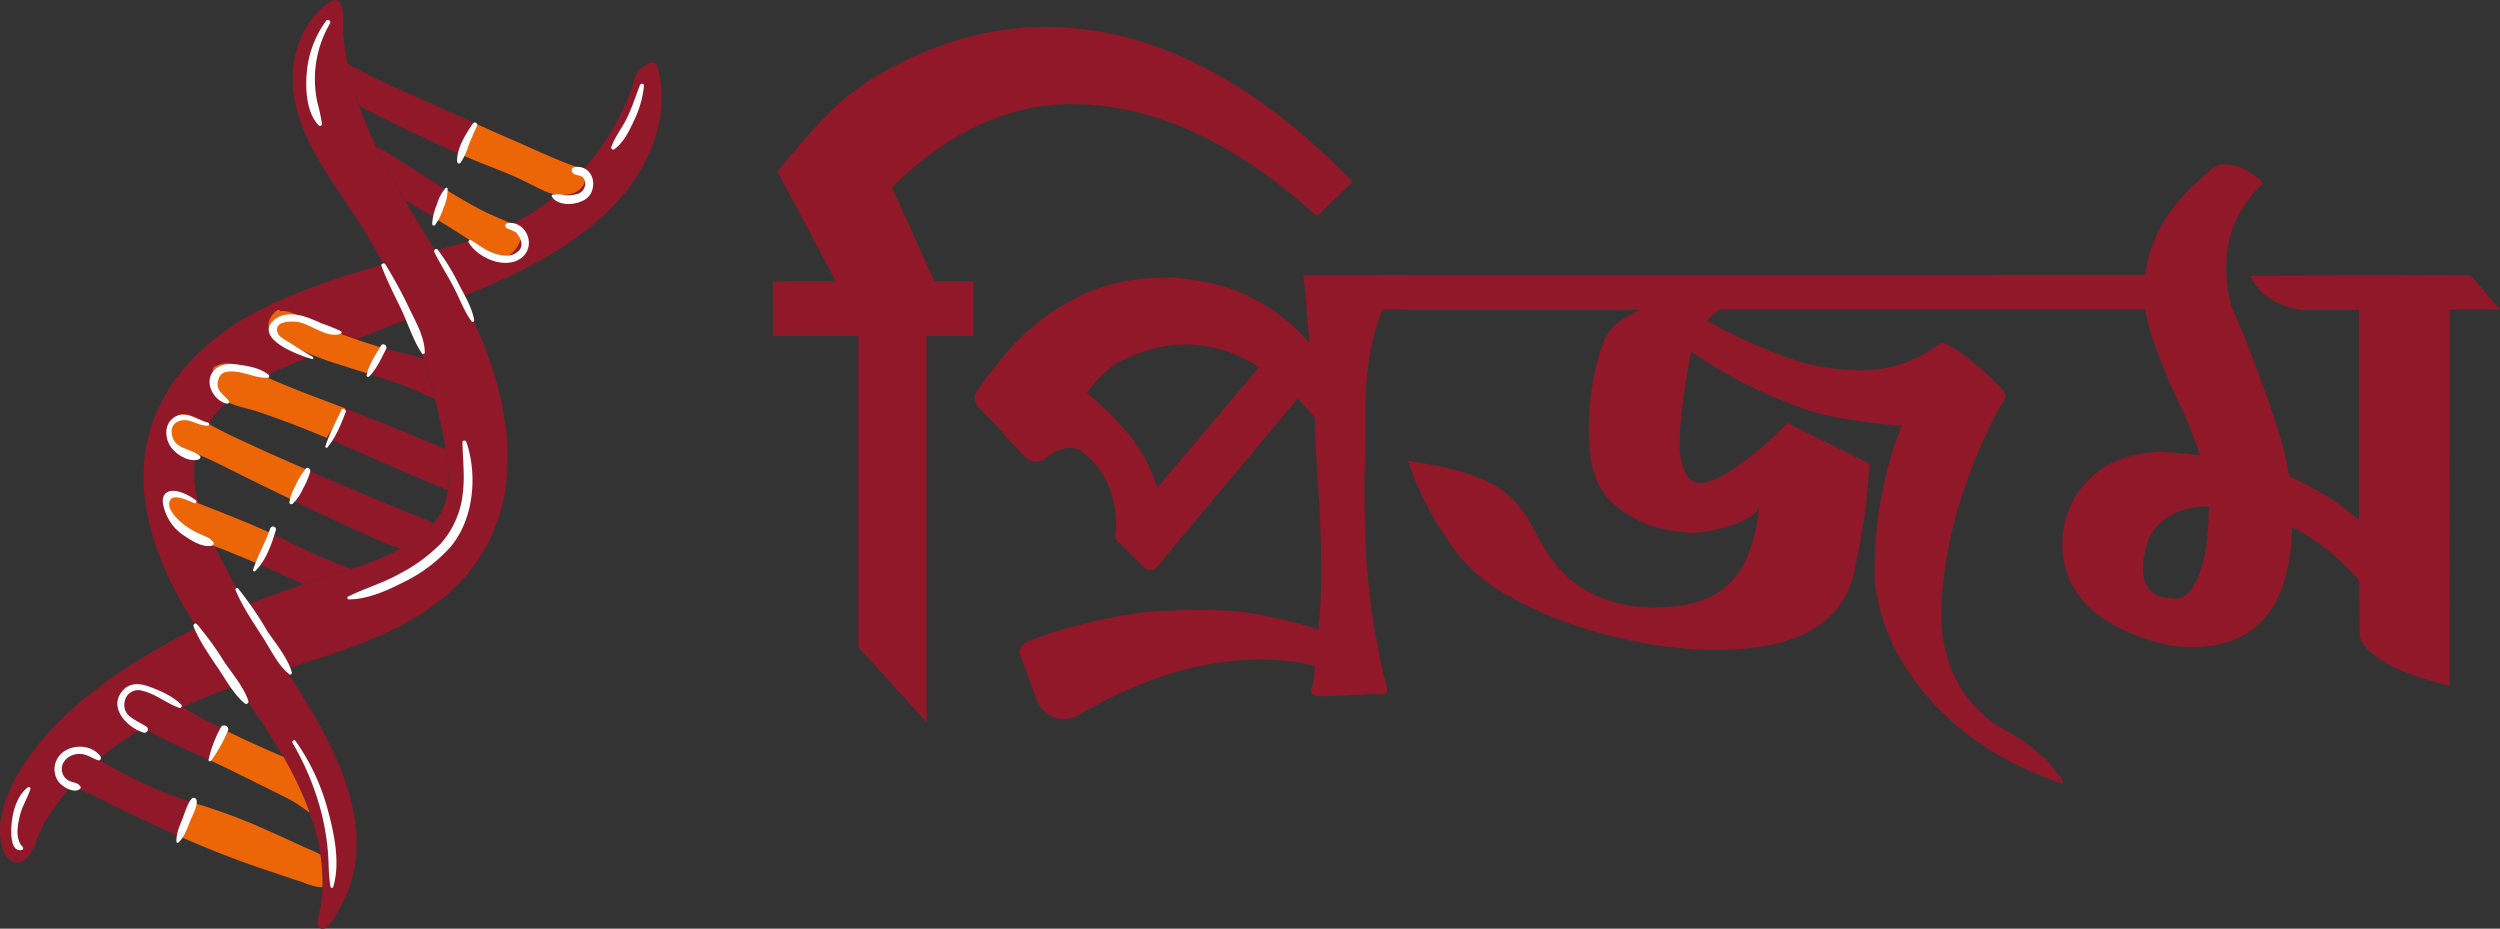 <svg xmlns="http://www.w3.org/2000/svg" viewBox="0 0 627.09 232.95"><rect x="0" y="0" width="627.09" height="232.95" fill="#333333" stroke="none"/><defs><style>.cls-1{fill:#901829;}.cls-2{fill:#fff;}.cls-3{fill:#ec6608;}</style></defs><g id="Layer_2" data-name="Layer 2"><g id="Layer_1-2" data-name="Layer 1"><path class="cls-1" d="M59.32,171.94l0,0c-14.67,5.27-28.88,12-39.93,23.63a60.66,60.66,0,0,0-8.7,11.65c-1.4,2.46-2.8,9.32-6.29,9.11-4.15-.24-4.63-6.43-4.36-9.56.43-4.82,2.56-9.42,5-13.47,10.21-16.82,29.17-28.27,46-36.71l-1.64.84c2.28,3.63,4.68,7.13,7.05,10.5.92,1.31,1.86,2.63,2.8,4m56.82-96.78c-9-17.23-21.25-32.94-27.08-51.83A68.13,68.13,0,0,1,86.15,8.82c-.3-3.66.93-12-4.53-7.54C74.51,7.1,72.22,16.56,74,25.56c2,9.78,8,18,13.37,26.11A157.21,157.21,0,0,1,102.2,78.9a157.2,157.2,0,0,1,9,30.57c1.88,10,3,18.21-5.69,24.91-7.08,5.45-15.9,7.85-24.2,10.51-6.6,2.11-13.13,4.33-19.54,6.93,1.81,3.12,3.67,6.21,5.53,9.26,1.38,2.28,2.82,4.52,4.27,6.76,17.54-5.66,37.82-11.29,48.71-28C133.19,120.07,126.27,94.43,116.14,75.16Z"/><path class="cls-1" d="M165.18,31.41c-4.79,20.86-25.63,33-43.26,40.53l-6.13,2.56c-2.09-3.93-4.33-7.79-6.63-11.63,7-1.82,13.85-3.86,20.27-7.17a60,60,0,0,0,22-19.74,63.49,63.49,0,0,0,6.89-13.42c.71-1.92.93-4.09,2.4-5.38a22.41,22.41,0,0,1,2.07-1.32c.85-.28,1.85-.17,2.15.94a30.43,30.43,0,0,1,.25,14.63M71.6,167.84h0c-1.45-2.24-2.89-4.48-4.27-6.76l-.72-1.19c-4.13-6.71-8.08-13.54-11.61-20.6-4.67-9.36-9.13-20.34-4.07-30.56,6.77-13.65,24.12-17.82,37-23,4.88-2,9.77-3.91,14.66-5.86l-.38-.95a131.27,131.27,0,0,0-6-12.61l-.41.12c-10.93,3.18-22,6.71-32.15,12.12C46,88,33.36,104.46,36.44,126c1.67,11.61,6.81,21.84,13,31.53l1.69-.86-1.64.84c2.28,3.63,4.68,7.13,7.05,10.5.92,1.31,1.86,2.63,2.8,4l0,0h0c2.5,3.55,5,7.08,7.28,10.63,5.69,8.77,10.93,18.22,13.19,28.62a45.92,45.92,0,0,1,.76,15.55c-.16,1.18-2,6.17.39,6.18,1.56,0,3.72-4.23,4.38-5.39,10.7-18.86-1.61-40.9-11.77-56.66ZM92,93.62c3,.95,6,1.91,9,3,2.76,1,5.41,2.33,8.12,3.5q-1.3-5.14-2.93-10.19c-3.54-1-7.12-1.76-10.64-2.79C94.46,89.33,93.26,91.49,92,93.62Zm16.74,17.75q-9-3.75-18.11-7.33l-4.05-1.57c-1.56,2.47-3.14,4.92-4.71,7.39,6,2.52,11.93,5.2,17.9,7.81,2.75,1.21,5.51,2.38,8.29,3.49,1.38.56,2.82,1.22,4.28,1.83a35.87,35.87,0,0,0-.58-10.39C110.77,112.19,109.75,111.79,108.76,111.37ZM93.69,125c-5.58-2.37-11.18-4.72-16.75-7.12-1.45,2.41-2.86,4.86-4.19,7.35,2.21,1.07,4.42,2.13,6.65,3.17,5.42,2.53,10.84,5.1,16.34,7.45,1.6.68,3.23,1.25,4.89,1.77a38.78,38.78,0,0,0,4.9-3.19,20.4,20.4,0,0,0,3.24-3.07,36.75,36.75,0,0,0-5.63-2.45C100,127.57,96.83,126.28,93.69,125ZM81.33,144.89c2.26-.73,4.56-1.43,6.85-2.18a133.35,133.35,0,0,1-13.24-5.57c-2.19-1.14-4.42-2.21-6.67-3.24-1.29,2.49-2.63,4.95-4.11,7.29,4,1.74,8,3.58,12,5.39Q78.73,145.71,81.33,144.89ZM90.15,26.63c8.26,4.26,16.67,8.29,25.16,12,1.28-2.56,2.52-5.14,3.67-7.76-2.65-1.21-5.29-2.44-8-3.63-5.69-2.56-11.41-5-17.06-7.71-2.3-1.09-4.55-2.33-6.8-3.57a72.27,72.27,0,0,0,1.89,7.4C89.4,24.44,89.76,25.54,90.15,26.63Zm18.68,19.06c-4.82-3-9.62-6.17-14.53-9.08,2.21,4.65,4.7,9.16,7.3,13.62q3.7,2.15,7.37,4.38c.91-2.36,1.92-4.68,3-7C110.9,47,109.86,46.34,108.83,45.69Zm-65,130.53c-2.72-1.57-6-3.95-9.2-4.26-3.92-.39-6.38,3.87-4,6.33a.55.55,0,0,0,0,.87c6.83,5,14.64,8.18,22.25,11.65q1.5-4,2.9-8L54.12,182C50.6,180.2,47.2,178.2,43.78,176.22ZM21.11,188.87a4.21,4.21,0,0,0-2.28-.36.48.48,0,0,0-.78-.47c-2.12,1.94-4.31,5.06-1.66,7.62,1.94,1.87,5.18,2.91,7.55,4.11q4.18,2.11,8.41,4.18,6.27,3,12.69,5.86,1.85-4.19,3.58-8.41a110.54,110.54,0,0,1-19.22-8.2A83.74,83.74,0,0,0,21.11,188.87Z"/><path class="cls-2" d="M79.93,31.44c-3-3.06-3.36-8.92-3-13A25.56,25.56,0,0,1,81.76,5.28a.58.58,0,0,1,1,.63A27.66,27.66,0,0,0,79,18.82a28.85,28.85,0,0,0,.61,6.88,43.21,43.21,0,0,1,1.15,5.4.5.5,0,0,1-.86.34m80.61-10.09c-1.11,2.86-2,5.76-3.38,8.51-1.17,2.36-2.89,4.47-3.79,7-.14.4.37.85.72.6,2.38-1.68,3.79-4.64,5-7.27a25.81,25.81,0,0,0,2.47-8.64C161.6,20.88,160.74,20.83,160.54,21.35ZM116,111c.07,4.29.64,8.47.08,12.75a22.46,22.46,0,0,1-5.49,12.57,41.52,41.52,0,0,1-10.85,7.86c-4,2.18-8.38,3.44-12.44,5.47a.38.38,0,0,0,.17.7c4.69,0,9.58-2.17,13.72-4.3A38.13,38.13,0,0,0,113,137.2c5.79-6.87,6.85-17.85,4-26.31C116.79,110.35,115.94,110.36,116,111ZM74.12,185.83c-.31-.43-1,.1-.73.56a68.12,68.12,0,0,1,7.28,17.67,62.8,62.8,0,0,1,1.58,9.55c.25,3,.12,5.93.67,8.85a.34.34,0,0,0,.66,0c1.82-5.89.25-13.44-1.34-19.23A54,54,0,0,0,74.12,185.83ZM7,197.48c-2.77,2.08-3.9,6.22-4.13,9.61-.12,1.77-.27,6.73,2.62,6.12a.46.46,0,0,0,.21-.75c-1.92-2-1.33-5.28-.74-7.76s1.87-4.41,2.66-6.7C7.77,197.66,7.34,197.25,7,197.48Z"/><path class="cls-3" d="M94.8,86.91l.79.22c-1.13,2.2-2.33,4.36-3.57,6.49-2.34-.73-4.69-1.46-7-2.22a65.43,65.43,0,0,1-15-6.59c-1.21-.77-2.63-1.45-2.69-3.12a5.14,5.14,0,0,1,2.12-3.82.53.53,0,0,1,.84.19c2.65-.42,6.16,2.08,8.35,3,5.31,2.2,10.71,4.2,16.21,5.86M61.07,92.08c-2.46-1-4.86-1.46-7.23-.09a.86.86,0,0,0-.25,1.32A4.29,4.29,0,0,0,53.18,97c1.45,4.29,7.55,5,11.1,6.13,6,2,11.82,4.25,17.61,6.69,1.57-2.47,3.15-4.92,4.71-7.39-5.37-2.06-10.77-4-16.09-6.25C67.34,94.91,64.26,93.34,61.07,92.08Zm-15.4,21.08a.89.89,0,0,0,.81-.26c5.42,1.63,10.47,4.56,15.54,7,3.58,1.75,7.15,3.51,10.73,5.24,1.33-2.49,2.74-4.94,4.19-7.35-6.23-2.68-12.43-5.43-18.55-8.34-3.11-1.47-6.1-3.17-9.2-4.66-1.56-.75-3.39-1.41-5-.38C41.15,106.43,42,112.58,45.67,113.16Zm18.49,28c1.48-2.34,2.82-4.8,4.11-7.29-7.67-3.49-15.63-6.45-23.41-9.59a1.33,1.33,0,0,0-2.27-.08c-4.72,7.2,9.32,12.07,13.64,13.71C58.91,139,61.54,140.06,64.16,141.19Zm82.69-97.77a1.22,1.22,0,0,0-1.21-1.17c-6-2-11.87-4.89-17.71-7.39-3-1.29-6-2.65-9-4-1.15,2.62-2.39,5.2-3.67,7.76,1,.44,2,.9,3.08,1.33,3.49,1.47,7.06,2.75,10.53,4.27,2.71,1.18,5.28,2.66,8,3.85C140.7,49.7,147.38,49.29,146.85,43.42ZM128.34,56.11c-2.47-1.15-5-2.09-7.43-3.34-3.06-1.57-6-3.33-9-5.15-1,2.31-2.06,4.63-3,7q4.23,2.58,8.4,5.26c2.69,1.72,6.86,5.78,10.27,4.16,1.66-.8,3.59-3.78,3-5.83A3.6,3.6,0,0,0,128.34,56.11ZM55.67,182.77q-1.39,4-2.9,8c1.78.81,3.54,1.63,5.28,2.5,5,2.48,10,4.92,14.94,7.44a46.76,46.76,0,0,1,4.71,3.18,85.1,85.1,0,0,0-6.63-14.06C65.89,187.62,60.73,185.29,55.67,182.77Zm19.9,29.38c-3.08-1.44-6.17-2.83-9.27-4.21a140.59,140.59,0,0,0-17.14-6.37l-.54-.17q-1.74,4.23-3.58,8.41c7.13,3.11,14.39,6,21.7,8.42,2.78.93,5.55,1.88,8.33,2.79,1.71.55,3.89,1.63,5.81,1.48a45.6,45.6,0,0,0-.52-8.17C78.81,213.5,77.1,212.86,75.57,212.15Z"/><path class="cls-2" d="M103,78.05c1.54,3.17,3.53,6.73,3.55,10.36a.4.4,0,0,1-.75.19c-2.22-3.32-3.49-7.57-5.24-11.19s-3.48-7-4.87-10.66c-.24-.64.69-.9,1-.41A120.87,120.87,0,0,1,103,78.05M115,71.12a55,55,0,0,0-5.21-8.5c-.39-.49-1.09.11-.83.64,1.52,3.11,3.42,6,5,9.1,1.43,2.74,2.49,5.83,4.36,8.27.24.33.68,0,.62-.35C118.37,77,116.47,74,115,71.12Zm-48.17,86.8a88.65,88.65,0,0,0-7.11-10.32c-.31-.36-.78.07-.62.47,1.77,4.18,4.4,8,6.82,11.8,2,3.09,3.8,7,6.65,9.27.3.24.74-.14.64-.49C72.06,164.78,69,161.26,66.79,157.92ZM56.24,166a75.62,75.62,0,0,0-6.83-9.42c-.44-.47-1.07.1-.84.64,1.61,3.89,4.12,7.4,6.45,10.87,1.92,2.88,3.73,6.23,6.44,8.39.38.3,1-.17.85-.63C61.08,172.2,58.34,169.1,56.24,166ZM46,134.24c1.81,1.24,5,3.3,7.22,2.59a.53.53,0,0,0,.32-.75c-.67-1.07-1.72-1.39-2.82-1.89a20.68,20.68,0,0,1-4.62-2.62c-1.26-1-3.73-3.28-3.66-5.14.12-3.4,5.15-.61,6.36-.22.45.15.68-.48.32-.74-1.6-1.19-4.89-3-6.93-2.12s-1.33,3.42-.76,5A11.89,11.89,0,0,0,46,134.24Zm-2.16-21c1.46,1.37,4,2.67,6,2,.35-.11.61-.64.26-.93-2.25-1.89-6.44-1.57-7-5.39-.46-2.91,2.18-4,4.45-3.34,1.59.44,2.89,1.21,4.57,1.19.41,0,.54-.64.12-.74-2.36-.59-4.76-2.43-7.28-1.91A4.31,4.31,0,0,0,41.74,108,6.35,6.35,0,0,0,43.84,113.22Zm13.06-12c.33.07.77-.31.52-.66-.54-.77-1.28-1.25-1.87-2a3,3,0,0,1-.82-3.18c.45-1.88,1.66-2.27,3.55-2.22,3,.07,5.86,1.69,8.83,1.6.32,0,.62-.47.31-.73-2.09-1.77-5.3-2.26-7.92-2.63-2-.27-4.17-.14-5.69,1.35C50.94,95.65,53.48,100.52,56.9,101.25ZM78.43,89.51c-1.85-1.09-3.72-2.23-5.52-3.41-.73-.48-2.75-1.48-3.13-2.33-1.57-3.5,3.67-3.18,4.94-3,3.45.63,7.14,4.05,10.68,3a.4.4,0,0,0,.11-.71,45.78,45.78,0,0,0-4.87-1.95A34.26,34.26,0,0,0,76,79.28c-2.41-.64-5.39-.77-7.36,1.08-5,4.68,6.62,8.89,9.55,9.66A.28.28,0,0,0,78.43,89.51Zm49-33.58a.7.7,0,0,0-.21,1.36c.75.3,1.49.62,2.23,1q2.85,3.59-.3,5.32c-1.53.85-3.45.49-5,0-2.29-.69-4-2.17-6-3.36a.43.43,0,0,0-.59.57c2.3,3.94,9.2,6.84,13.14,3.94S132.16,55.49,127.45,55.93Zm16.65-14c-1,.13-.75,1.46,0,1.76,1,.42,2.11.27,2.54,1.44a2.67,2.67,0,0,1-1.67,3.47,8.22,8.22,0,0,1-3.34.34,8.27,8.27,0,0,0-3-.12.32.32,0,0,0-.19.46c1.73,3,8.32,2.18,9.81-.79C149.87,45.14,147.83,41.38,144.1,41.9ZM35.62,173.25c3.37.74,6.16,3.2,9.36,4.32a.5.5,0,0,0,.49-.81c-2.18-2.22-5.68-3.72-8.57-4.7-2.2-.74-4.49-.73-6.15,1.19-3.74,4.31,1.29,9.37,5.32,10.53a.84.84,0,0,0,.66-1.51c-1.23-.79-2.57-1.38-3.75-2.27a3.66,3.66,0,0,1-1.73-3.89A3.43,3.43,0,0,1,35.62,173.25ZM14.2,190.64a5.33,5.33,0,0,0,.51,5.48c1,1.28,3.79,2.93,5.3,1.82a.46.46,0,0,0,.17-.61c-.53-.92-1.36-.92-2.29-1.26A3.32,3.32,0,0,1,16,191.13a4.62,4.62,0,0,1,4.21-2c1.68.07,2.87,1.06,4.39,1.58.6.2.89-.55.58-1C22.59,186.11,16.06,186.65,14.2,190.64ZM115.54,40.82a16.09,16.09,0,0,0,1.92-4.16c.68-1.72,1.42-3.44,2.21-5.11a.61.61,0,0,0-1-.65c-1.78,2.62-4.17,6.3-4,9.65A.48.48,0,0,0,115.54,40.82Zm-4.27,11.24a10.93,10.93,0,0,0,1-4.75.3.3,0,0,0-.49-.15,10.22,10.22,0,0,0-2.14,4,14.35,14.35,0,0,0-1.23,5c0,.33.45.6.68.31A14.28,14.28,0,0,0,111.27,52.06ZM95.53,86.74c-1.35,2.34-3,4.62-3.55,7.3a.37.37,0,0,0,.61.39c1.92-1.89,3-4.47,4.24-6.85C97.3,86.68,96,85.86,95.53,86.74Zm-9.91,16.11c-1.38,3-3,5.89-4,9.1-.08.27.28.53.47.3,2.18-2.58,3.4-5.73,4.62-8.87C87,102.71,85.92,102.19,85.62,102.85Zm-8.91,14.71a18,18,0,0,0-2.57,4.23A11.67,11.67,0,0,0,72.6,126a.48.48,0,0,0,.8.36A11.59,11.59,0,0,0,76,122.56a18,18,0,0,0,1.83-4.32C77.9,117.63,77.2,117,76.71,117.56ZM64,143.26c2.75-2.72,4.07-6.56,5.18-10.25a.73.73,0,0,0-1.4-.43c-1.25,3.54-3.17,6.78-4.29,10.36A.31.31,0,0,0,64,143.26ZM55.4,182.43a30.94,30.94,0,0,0-3.08,8.09.35.35,0,0,0,.63.29,37.48,37.48,0,0,0,4.23-7.55C57.63,182.2,55.94,181.44,55.4,182.43Zm-7.42,18c-1.06,1.38-1.6,3.4-2.24,5-.74,1.86-1.58,3.69-1.47,5.73a.28.28,0,0,0,.47.21c1.49-1.41,2.17-3.44,2.92-5.34.56-1.41,2-3.87,1.63-5.4A.72.72,0,0,0,48,200.45Z"/><path class="cls-1" d="M232.44,84.28h11.73V70.54h-9.81L223.71,47q21.3-20.89,45-20.89,30.69,0,61.59,28.13l9-8.65Q301.5,6.75,262.28,6.75q-21.1,0-41.77,11.93c-9.8,5.69-15.43,12.44-22.11,20.25L195,43l14.65,27.56H193.87V84.28h21.45V162.4l17.12,18.76Z"/><path class="cls-1" d="M346.71,77.65H354V69H326.92c.34,2.86.62,5.85.85,9.12l.68,7.77A49.68,49.68,0,0,0,314.92,75.2q-8.46-4.73-21.13-5.58-14.21-.16-24.27,5.33a57.5,57.5,0,0,0-16.14,12.51,90.12,90.12,0,0,0-8.46,10.91,3.09,3.09,0,0,0,.51,3.72c1.13,1.24,2.59,2.76,4.4,4.56q3.88,4.39,7.1,7.78a4.43,4.43,0,0,0,2.87,1.44,3.46,3.46,0,0,0,2.71-1.1,11.6,11.6,0,0,1,5-2.37q2.63-.51,5.16,1.86a22.65,22.65,0,0,1,6.51,10.9c.85,3.78,1,6.74.59,8.88a1.87,1.87,0,0,0,.68,1.86l6.59,6.59a3.25,3.25,0,0,0,1.69.51,1.61,1.61,0,0,0,1.36-.67l35.33-42.27a42.86,42.86,0,0,1,4.4,4.73v1.52q.17,6.43.67,13,.67,9.3.85,18.6v.68q.17,4.9,0,10-.17,4.9-.68,9.47-2-1.19-13.44-3.64t-31-.76a141.51,141.51,0,0,0-15.05,3,105.94,105.94,0,0,0-13.36,4.22,3.53,3.53,0,0,0-1.77,1.61,2.52,2.52,0,0,0,.08,2.45L260,175.46a7.28,7.28,0,0,0,10.82,3.72q29.08-16.91,55.12-13a29.16,29.16,0,0,1,3.89,1v.34a4.19,4.19,0,0,0-.17,1.35,11.78,11.78,0,0,1-.17,1.86,4.73,4.73,0,0,1-.17,1,2.69,2.69,0,0,0-.42,1.27,1.05,1.05,0,0,0,.42,1.1v.17a1,1,0,0,0,.42.25,1.78,1.78,0,0,0,.59.09q3.56,0,7.11-.17c1.24-.11,2.42-.17,3.55-.17a8.89,8.89,0,0,0,1.69-.17h3a4.32,4.32,0,0,0,1.69,0c.45-.11.62-.62.51-1.52a12.89,12.89,0,0,0-.51-2.2A11.88,11.88,0,0,0,347,169c-.67-2.82-1.24-5.69-1.69-8.62a1.55,1.55,0,0,1-.17-.68,2.52,2.52,0,0,0-.17-.68c-.45-2.47-.84-5.07-1.18-7.77V151a165.09,165.09,0,0,1-1.35-18.26q-.35-9.14,0-18.26C342.7,101.13,341.63,91.07,346.71,77.65Zm-63.24,31.71a80.44,80.44,0,0,0-10.82-10.82,27.4,27.4,0,0,1,8-7.78q18.6-9.3,35.16,1.35l-25.53,30.26A40.45,40.45,0,0,0,283.47,109.36Z"/><path class="cls-1" d="M542.45,149.8q-4.91-1.26-4.9-7.25a20.05,20.05,0,0,1,.73-5.25,12.94,12.94,0,0,1,7.52-8.71,22.18,22.18,0,0,1,8.25-1.63c0,2.3-.13,4.81-.37,7.53a39.29,39.29,0,0,1-1.36,7.52,19.94,19.94,0,0,1-2.62,5.8,4.9,4.9,0,0,1-4.17,2.35ZM614.4,77.66h12.69L619.66,69l-55.28.18.36.55q3.25,6.34,12.14,8h14.87v52.75l-4.53-3.63a47.79,47.79,0,0,0-5.62-3.62q-3.27-1.81-7.44-3.81a51,51,0,0,0-1.72-8.06q-1.35-4.82-3.26-10.25T565,89.72q-2.26-5.89-4.62-11.33A22.32,22.32,0,0,1,558.85,73a39,39,0,0,1-.45-6q0-12.33,9.42-21.21h-.36l-.55-.72q-4.89-3.81-8.51-3.81a5.14,5.14,0,0,0-3.81,1.27l-3.44,3.08a44.32,44.32,0,0,0-8.61,10.33,35,35,0,0,0-4.44,13H500.76l7.25,8.7H538.1q1.08,7.44,8.33,23.2a104.25,104.25,0,0,1,5.44,13.42c-1.57-.25-3.14-.43-4.71-.55l-4.9-.36a29,29,0,0,0-12,2.54,22.62,22.62,0,0,0-7.7,5.89,21.26,21.26,0,0,0-4.08,7.43,24.26,24.26,0,0,0-1.18,7q0,18.3,24.11,25a31.32,31.32,0,0,0,8.34,1.09q24.46,0,25.19-30.09a56.64,56.64,0,0,1,16.86,13.41q0,13.6.18,14.32,2.9,7.26,22.11,12l.36.19ZM517.6,196.38a5.29,5.29,0,0,0-1.09-1.81L512.89,190h-.37a43.93,43.93,0,0,0-8.7-6.34,30.65,30.65,0,0,1-12.5-12A34.06,34.06,0,0,1,487,154.51a85.83,85.83,0,0,1,1.18-14,106.73,106.73,0,0,1,3.35-14.23,141.9,141.9,0,0,1,5.07-13.87,100.77,100.77,0,0,1,6.53-12.78v-.36c0-.48-.73-1.45-2.18-2.9s-3.08-3-4.89-4.53a50.71,50.71,0,0,0-5.35-4.08c-1.75-1.15-2.93-1.72-3.53-1.72l-.73.18A31.49,31.49,0,0,1,467,92.89a56.17,56.17,0,0,1-19.85-3.63,138.19,138.19,0,0,1-19.12-8.88l3.08-2.72h79.93L503.82,69H345.59l7.25,8.7h58.73c-4.35,1.94-7.14,4-8.34,6.16a23.78,23.78,0,0,0-2.18,5.35,58.78,58.78,0,0,0-1.45,6.44c-.36,2.17-.63,4.29-.81,6.34s-.28,3.81-.28,5.26a46.43,46.43,0,0,0,.73,8.88,20.51,20.51,0,0,0,2.17,6.16A16,16,0,0,0,405,126.6a32.83,32.83,0,0,0,5.08,3.44,21.18,21.18,0,0,0,6.25,2.45,54.44,54.44,0,0,0,7.7,1.18,27,27,0,0,0,5.53-.63,43.71,43.71,0,0,0,5.53-1.55,18.38,18.38,0,0,0,4.26-2.08c1.14-.78,1.72-1.54,1.72-2.27h.18l-.18,1.45a38,38,0,0,1-3.17,11.88,19.27,19.27,0,0,1-13.42,10.87,39.79,39.79,0,0,1-9.15,1,36.4,36.4,0,0,1-11.87-1.72,29.9,29.9,0,0,1-8.61-4.53,26.92,26.92,0,0,1-6-6.35,66.14,66.14,0,0,1-4.17-7.16,31.55,31.55,0,0,0-4.44-6.52,21.92,21.92,0,0,0-5.71-4.53,38,38,0,0,0-7.52-3.09,82.8,82.8,0,0,0-9.7-2.17l-4.17-.73a80.34,80.34,0,0,0,13.23,24.29,41.85,41.85,0,0,0,11.51,9.34,94.67,94.67,0,0,0,16.13,7.34,120.53,120.53,0,0,0,18.31,4.8A102.17,102.17,0,0,0,430.6,163q31.17,0,34.8-21,2-9.42,2.72-16.22t.72-9.52l-20.48-10.15A90.27,90.27,0,0,1,435,117.54q-5.54,3.63-8.61,3.62c-1.7,0-3-1-3.81-2.9a17,17,0,0,1-1.27-6.88,78.69,78.69,0,0,1,.73-9.88q.72-5.72,2.17-13.32a115.45,115.45,0,0,0,26.28,13.59l1.45.54q7.26,2.91,25,4.53a99.5,99.5,0,0,0-6.71,36.07v2.72a49.24,49.24,0,0,0,5.44,17.77,61.85,61.85,0,0,0,10.87,14.68,70.31,70.31,0,0,0,14.5,11.14,85.21,85.21,0,0,0,16.32,7.35Z"/></g></g></svg>
